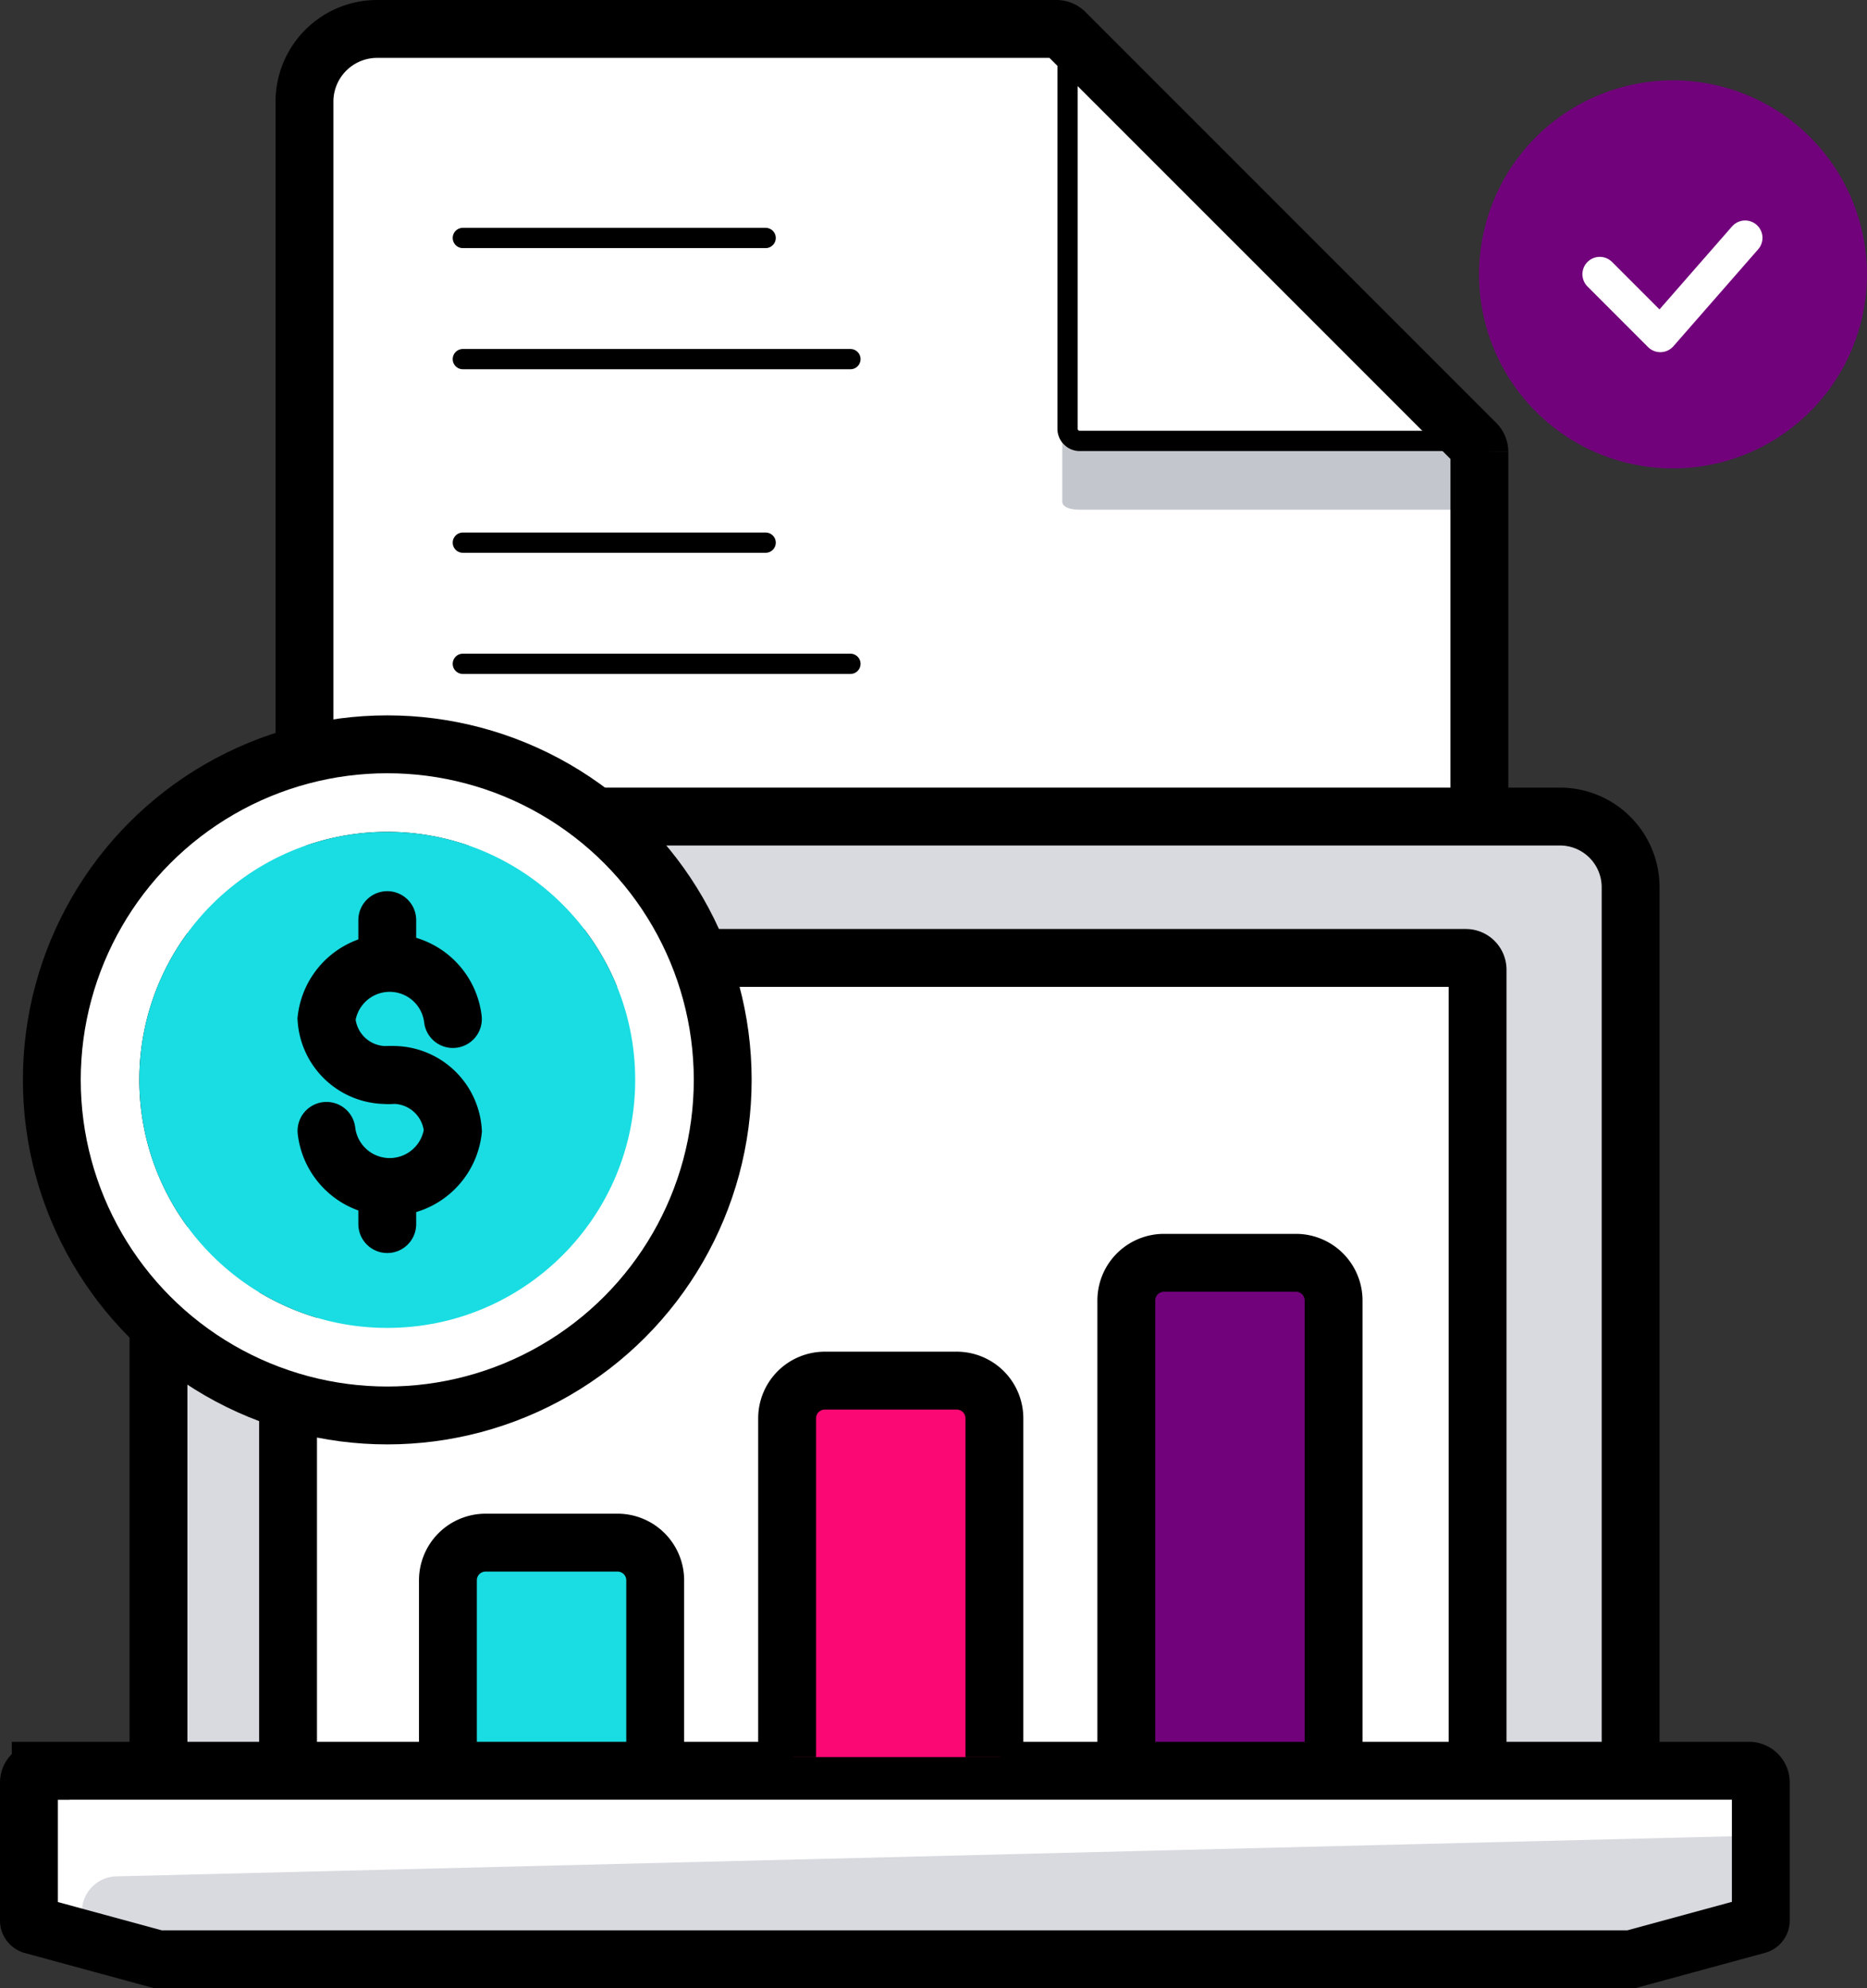 <svg xmlns="http://www.w3.org/2000/svg" width="129.068" height="137.395" viewBox="0 0 129.068 137.395">
  <rect x="0" y="0" width="129.068" height="137.395" fill="#333333" stroke="none"/>
  <g id="Data_Validation_enabled" data-name="Data Validation enabled" transform="translate(-1058.243 -1963.479)">
    <g id="Group_11040" data-name="Group 11040" transform="translate(497.711 -97.521)" style="mix-blend-mode: normal;isolation: isolate">
      <g id="Group_6575" data-name="Group 6575" transform="translate(581.581 2063)">
        <path id="Path_13426" data-name="Path 13426" d="M95.4,51.711H68.187a.837.837,0,0,1-.837-.837V23.66Z" transform="translate(-14.597 -23.241)" fill="#fff"/>
        <path id="Path_13427" data-name="Path 13427" d="M98.174,52.494v74.6a5.024,5.024,0,0,1-5.024,5.024H21.974a5.024,5.024,0,0,1-5.024-5.024V28.284a5.024,5.024,0,0,1,5.024-5.024H68.95a.848.848,0,0,1,.586.241l.178.178V50.893a.837.837,0,0,0,.837.837H97.765l.178.178A.848.848,0,0,1,98.174,52.494Z" transform="translate(-16.95 -23.26)" fill="#fff"/>
        <path id="Path_13434" data-name="Path 13434" d="M95.418,52.072a1.162,1.162,0,0,0,0-.722v-.314H68.2c-.461-.01-1.2-.115-1.2-.576v4.187c0,.461.743.565,1.2.565H95.418v.314" transform="translate(-14.613 -21.99)" fill="#c3c7cd"/>
        <path id="Path_13435" data-name="Path 13435" d="M95.4,51.711H68.187a.837.837,0,0,1-.837-.837V23.66" transform="translate(-14.597 -23.241)" fill="none" stroke="#000" stroke-width="1.4"/>
        <path id="Path_13436" data-name="Path 13436" d="M69.7,23.679l-.178-.178a.848.848,0,0,0-.586-.241H21.974a5.024,5.024,0,0,0-5.024,5.024v98.808a5.024,5.024,0,0,0,5.024,5.024H93.149a5.024,5.024,0,0,0,5.024-5.024v-74.6a.848.848,0,0,0-.241-.586l-.178-.178Z" transform="translate(-16.95 -23.26)" fill="none" stroke="#000" stroke-width="4"/>
        <line id="Line_414" data-name="Line 414" x2="20.934" transform="translate(10.947 35.5)" fill="none" stroke="#000" stroke-linecap="round" stroke-width="1.4"/>
        <line id="Line_416" data-name="Line 416" x2="20.934" transform="translate(10.947 14.444)" fill="none" stroke="#000" stroke-linecap="round" stroke-width="1.4"/>
        <line id="Line_415" data-name="Line 415" x2="26.795" transform="translate(10.947 43.873)" fill="none" stroke="#000" stroke-linecap="round" stroke-width="1.4"/>
        <line id="Line_417" data-name="Line 417" x2="26.795" transform="translate(10.947 22.817)" fill="none" stroke="#000" stroke-linecap="round" stroke-width="1.4"/>
      </g>
      <g id="Group_6581" data-name="Group 6581" transform="translate(562.125 2112.435)">
        <path id="Path_13403" data-name="Path 13403" d="M121.175,42.025V103.09H110.59V47.725a.814.814,0,0,0-.814-.814H29.17a.814.814,0,0,0-.814.814v55.2l-.142.163H19.4V42.025a4.885,4.885,0,0,1,4.885-4.885h92a4.885,4.885,0,0,1,4.885,4.885Z" transform="translate(-10.037 -32.147)" fill="#d8dadf"/>
        <path id="Path_13404" data-name="Path 13404" d="M28.2,102.92V47.554a.814.814,0,0,1,.814-.814H109.62a.814.814,0,0,1,.814.814V102.92" transform="translate(-9.88 -31.977)" fill="#fff" stroke="#000" stroke-linecap="round" stroke-width="4"/>
        <path id="Path_13405" data-name="Path 13405" d="M130.287,102.754v9.77l-8.956,2.443H19.556L10.6,112.525v-9.77a.814.814,0,0,1,.814-.814H129.473a.814.814,0,0,1,.814.814Z" transform="translate(-10.193 -30.997)" fill="#d8dadf"/>
        <path id="Path_13407" data-name="Path 13407" d="M16.673,109.22l113.214-2.809v-3.664a.407.407,0,0,0-.407-.407H11.421a1.221,1.221,0,0,0-1.221,1.221v8.956l4.071,1.109v-1.964a2.443,2.443,0,0,1,2.4-2.443Z" transform="translate(-10.2 -30.99)" fill="#fff"/>
        <path id="Path_13408" data-name="Path 13408" d="M19.4,103.09V42.025a4.885,4.885,0,0,1,4.885-4.885h92a4.885,4.885,0,0,1,4.885,4.885V103.09" transform="translate(-10.037 -32.147)" fill="none" stroke="#000" stroke-width="4"/>
        <path id="Path_13409" data-name="Path 13409" d="M99.47,70.045V101.6H85.14V70.045a2.605,2.605,0,0,1,2.605-2.605h9.16a2.605,2.605,0,0,1,2.565,2.605Z" transform="translate(-8.87 -31.609)" fill="#72027c"/>
        <path id="Path_13410" data-name="Path 13410" d="M53.39,89.045v13.027H39.06V89.045a2.605,2.605,0,0,1,2.605-2.605h9.16A2.605,2.605,0,0,1,53.39,89.045Z" transform="translate(-9.688 -31.272)" fill="#19dde2"/>
        <path id="Path_13411" data-name="Path 13411" d="M85.14,101.6V70.045a2.605,2.605,0,0,1,2.605-2.605h9.16a2.605,2.605,0,0,1,2.565,2.605V101.6" transform="translate(-8.87 -31.609)" fill="none" stroke="#000" stroke-width="4"/>
        <path id="Path_13412" data-name="Path 13412" d="M39.06,102.124V89.045a2.605,2.605,0,0,1,2.605-2.605h9.16a2.605,2.605,0,0,1,2.565,2.605v13.027" transform="translate(-9.688 -31.272)" fill="none" stroke="#000" stroke-width="4"/>
        <path id="Path_13413" data-name="Path 13413" d="M11.414,101.94a.814.814,0,0,0-.814.814v9.526a.326.326,0,0,0,.244.315l8.671,2.361H121.372l8.712-2.371a.326.326,0,0,0,.244-.316v-9.526a.814.814,0,0,0-.814-.814H11.414Z" transform="translate(-10.193 -30.997)" fill="none" stroke="#000" stroke-linecap="round" stroke-width="4"/>
        <path id="Path_13414" data-name="Path 13414" d="M76.82,78.045v23.408H62.49V78.045A2.605,2.605,0,0,1,65.1,75.44h9.16A2.605,2.605,0,0,1,76.82,78.045Z" transform="translate(-9.272 -31.467)" fill="#fb0874"/>
        <path id="Path_13415" data-name="Path 13415" d="M62.1,101.454V78.045a2.605,2.605,0,0,1,2.605-2.605h9.16a2.605,2.605,0,0,1,2.565,2.605v23.408" transform="translate(-9.279 -31.467)" fill="none" stroke="#000" stroke-width="4"/>
        <g id="Group_6582" data-name="Group 6582" transform="translate(1.989 0)">
          <path id="Path_13473" data-name="Path 13473" d="M64.59,15.54A23.19,23.19,0,1,1,41.4,38.73,23.19,23.19,0,0,1,64.59,15.54ZM81.73,38.73A17.14,17.14,0,1,0,64.59,55.87,17.14,17.14,0,0,0,81.73,38.73Z" transform="translate(-41.4 -15.54)" fill="#fff"/>
          <circle id="Ellipse_163" data-name="Ellipse 163" cx="17.14" cy="17.14" r="17.14" transform="translate(6.05 6.05)" fill="#19dde2"/>
          <circle id="Ellipse_164" data-name="Ellipse 164" cx="23.19" cy="23.19" r="23.19" transform="translate(0 0)" fill="none" stroke="#000" stroke-width="4"/>
          <path id="Path_13482" data-name="Path 13482" d="M68.369,42.74A4.142,4.142,0,0,1,72.738,46.6,4.4,4.4,0,0,1,64,46.6" transform="translate(-45.011 -19.886)" fill="none" stroke="#000" stroke-linecap="round" stroke-width="4"/>
          <path id="Path_13483" data-name="Path 13483" d="M72.738,37.4A4.4,4.4,0,0,0,64,37.4a4.142,4.142,0,0,0,4.369,3.865" transform="translate(-45.011 -18.416)" fill="none" stroke="#000" stroke-linecap="round" stroke-width="4"/>
          <line id="Line_124" data-name="Line 124" y2="1.68" transform="translate(23.19 12.149)" fill="none" stroke="#000" stroke-linecap="round" stroke-width="4"/>
          <line id="Line_125" data-name="Line 125" y2="2.521" transform="translate(23.19 30.634)" fill="none" stroke="#000" stroke-linecap="round" stroke-width="4"/>
        </g>
      </g>
      <path id="Path_14003" data-name="Path 14003" d="M38.745,90.06a13.408,13.408,0,1,0,9.5,3.909,13.4,13.4,0,0,0-9.5-3.909Z" transform="translate(637.405 1976.493)" fill="#72027c"/>
      <path id="Path_14004" data-name="Path 14004" d="M33.35,102.972l4.187,4.187,5.861-6.7" transform="translate(637.776 1976.978)" fill="none" stroke="#fff" stroke-linecap="round" stroke-linejoin="round" stroke-width="2.4"/>
    </g>
  </g>
</svg>
